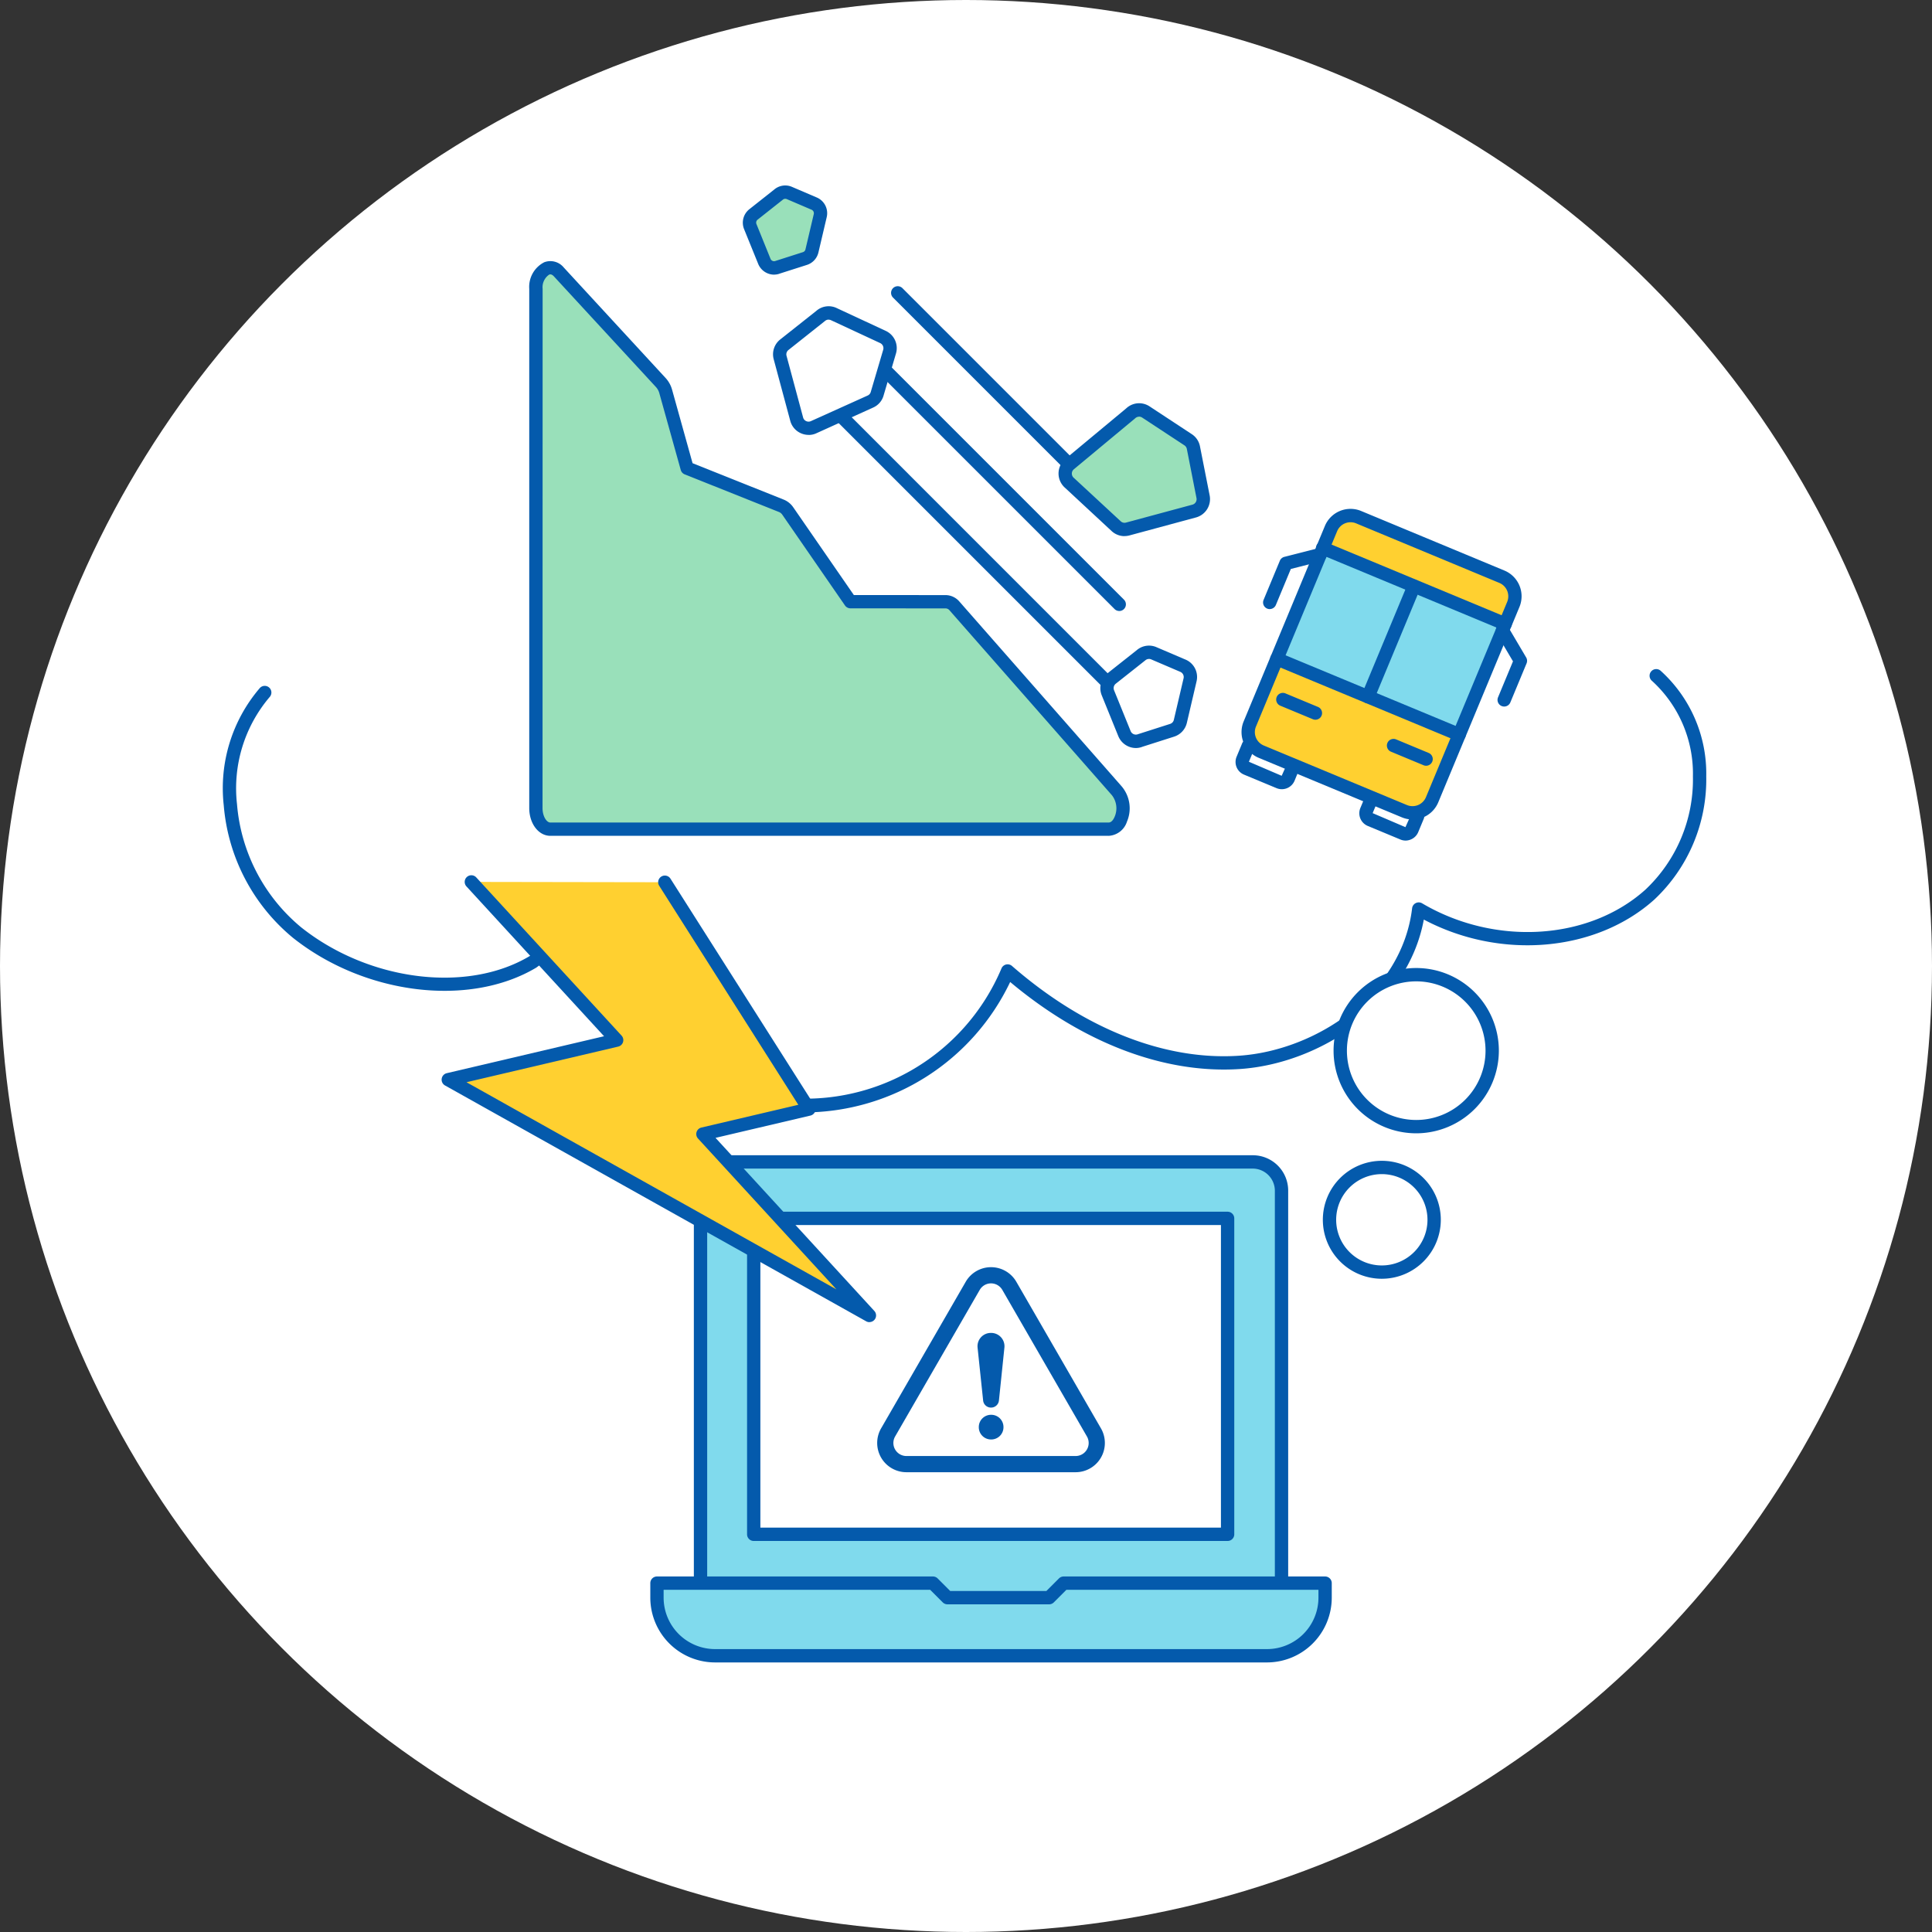 <svg xmlns="http://www.w3.org/2000/svg" width="174" height="174" viewBox="0 0 174 174">
  <rect x="0" y="0" width="174" height="174" fill="#333333" stroke="none"/>
  <g id="img_product_signal5" transform="translate(-761 -2503.5)">
    <circle id="楕円形_192" data-name="楕円形 192" cx="87" cy="87" r="87" transform="translate(761 2503.5)" fill="#fff"/>
    <g id="グループ_51151" data-name="グループ 51151" transform="translate(781.09 2520.205)">
      <g id="グループ_51153" data-name="グループ 51153">
        <path id="パス_120569" data-name="パス 120569" d="M28.179,56.069l0-46.763c0-1.535,1.2-2.459,2.061-1.523l9.207,9.989a1.955,1.955,0,0,1,.426.807l1.917,6.877,8.516,3.4a1.292,1.292,0,0,1,.568.479L56.5,37.483l8.6.006a1.052,1.052,0,0,1,.79.4l14.575,16.6c1.061,1.028.576,3.49-.713,3.49H29.475c-.716,0-1.3-.852-1.3-1.9" fill="#99e0ba"/>
        <path id="パス_120570" data-name="パス 120570" d="M79.756,58.571H29.475c-1.063,0-1.9-1.1-1.9-2.5l0-46.763a2.485,2.485,0,0,1,1.35-2.394,1.556,1.556,0,0,1,1.752.465l9.206,9.989a2.573,2.573,0,0,1,.564,1.053l1.837,6.59,8.24,3.293a1.9,1.9,0,0,1,.838.694l5.447,7.887,8.285.006h0a1.652,1.652,0,0,1,1.237.6l14.577,16.6a3.062,3.062,0,0,1,.5,3.2,1.838,1.838,0,0,1-1.659,1.282m-50.977-2.5c0,.745.368,1.3.7,1.3H79.756c.3,0,.481-.373.546-.533a1.915,1.915,0,0,0-.252-1.927L65.442,38.28a.49.49,0,0,0-.337-.191h0l-8.6-.006a.6.6,0,0,1-.495-.259l-5.625-8.145a.7.7,0,0,0-.294-.262l-8.517-3.4a.6.6,0,0,1-.355-.4L39.3,18.741a1.381,1.381,0,0,0-.291-.563L29.8,8.19c-.223-.244-.375-.183-.432-.161a1.368,1.368,0,0,0-.588,1.276Z" fill="#045aac"/>
        <line id="線_694" data-name="線 694" x2="29.903" y2="29.903" transform="translate(52.677 17.786)" fill="#99e0ba"/>
        <path id="パス_120571" data-name="パス 120571" d="M82.581,48.289a.6.6,0,0,1-.424-.176l-29.9-29.9a.6.6,0,0,1,.848-.849L83,47.265a.6.6,0,0,1-.424,1.024" fill="#045aac"/>
        <line id="線_695" data-name="線 695" x2="23.985" y2="23.985" transform="translate(56.727 13.736)" fill="#99e0ba"/>
        <path id="パス_120572" data-name="パス 120572" d="M80.712,38.322a.6.6,0,0,1-.424-.176L56.3,14.161a.6.6,0,0,1,.847-.849L81.136,37.3a.6.6,0,0,1-.424,1.024" fill="#045aac"/>
        <line id="線_696" data-name="線 696" x2="19.488" y2="19.488" transform="translate(60.776 9.687)" fill="#99e0ba"/>
        <path id="パス_120573" data-name="パス 120573" d="M80.265,29.775a.6.6,0,0,1-.425-.176L60.353,10.111a.6.6,0,1,1,.848-.848L80.689,28.751a.6.6,0,0,1-.424,1.024" fill="#045aac"/>
        <path id="パス_120574" data-name="パス 120574" d="M81.182,49.365l-1.494-3.681a1.106,1.106,0,0,1,.339-1.281l2.625-2.075a1.106,1.106,0,0,1,1.175-.2l2.572,1.1a1.108,1.108,0,0,1,.693,1.29l-.876,3.741a1.1,1.1,0,0,1-.742.8l-2.849.91a1.108,1.108,0,0,1-1.443-.611" fill="#fff"/>
        <path id="パス_120575" data-name="パス 120575" d="M82.209,50.664a1.723,1.723,0,0,1-1.584-1.074l-1.493-3.68a1.712,1.712,0,0,1,.523-1.977l2.625-2.076a1.69,1.69,0,0,1,1.782-.277l2.573,1.1a1.7,1.7,0,0,1,1.04,1.977L86.8,48.4a1.713,1.713,0,0,1-1.145,1.238l-2.847.909a1.6,1.6,0,0,1-.6.116m1.185-8.021a.511.511,0,0,0-.34.13l-2.655,2.1a.508.508,0,0,0-.155.585l1.494,3.681h0a.507.507,0,0,0,.661.28l2.89-.925a.5.5,0,0,0,.341-.367l.876-3.741a.508.508,0,0,0-.316-.591l-2.6-1.113a.494.494,0,0,0-.2-.04" fill="#045aac"/>
        <path id="パス_120576" data-name="パス 120576" d="M48.749,6.835,47.477,3.7a.94.94,0,0,1,.289-1.091L50,.843a.94.94,0,0,1,1-.167l2.19.938a.943.943,0,0,1,.59,1.1L53.035,5.9a.94.94,0,0,1-.632.683l-2.426.774a.943.943,0,0,1-1.228-.52" fill="#99e0ba"/>
        <path id="パス_120577" data-name="パス 120577" d="M49.624,8.031a1.557,1.557,0,0,1-1.43-.97L46.922,3.927a1.547,1.547,0,0,1,.472-1.787L49.629.373A1.528,1.528,0,0,1,51.236.124l2.192.939a1.541,1.541,0,0,1,.939,1.785l-.749,3.187a1.547,1.547,0,0,1-1.034,1.118l-2.424.774a1.432,1.432,0,0,1-.536.1m-.319-1.422a.342.342,0,0,0,.446.19l2.47-.79a.338.338,0,0,0,.23-.248L53.2,2.576a.345.345,0,0,0-.215-.4l-2.219-.95a.34.34,0,0,0-.361.062L48.138,3.081a.34.34,0,0,0-.1.394Z" fill="#045aac"/>
        <path id="パス_120578" data-name="パス 120578" d="M51.662,21.04l-1.494-5.551a1.1,1.1,0,0,1,.383-1.152l3.242-2.569A1.107,1.107,0,0,1,55,11.579l4.428,2.059a1.105,1.105,0,0,1,.6,1.316l-1.11,3.763a1.107,1.107,0,0,1-.619.739L53.22,21.749a1.11,1.11,0,0,1-1.558-.709" fill="#fff"/>
        <path id="パス_120579" data-name="パス 120579" d="M52.739,22.463a1.737,1.737,0,0,1-.715-.156,1.7,1.7,0,0,1-.942-1.112l-1.492-5.55a1.7,1.7,0,0,1,.59-1.778L53.421,11.3a1.682,1.682,0,0,1,1.835-.264l4.43,2.06a1.712,1.712,0,0,1,.919,2.03l-1.11,3.763A1.684,1.684,0,0,1,58.548,20L53.468,22.3a1.657,1.657,0,0,1-.729.167m1.8-10.386a.511.511,0,0,0-.342.133l-3.274,2.6a.5.5,0,0,0-.176.527l1.492,5.551h0a.5.5,0,0,0,.279.33.508.508,0,0,0,.436-.005l5.1-2.3a.505.505,0,0,0,.283-.339l1.117-3.785a.509.509,0,0,0-.273-.6l-4.43-2.06a.5.5,0,0,0-.211-.046" fill="#045aac"/>
        <path id="パス_120580" data-name="パス 120580" d="M76.227,26.785A1.107,1.107,0,0,1,76.24,25.1l5.482-4.557a1.108,1.108,0,0,1,1.382-.136l3.8,2.495a1.1,1.1,0,0,1,.481.714l.873,4.428a1.109,1.109,0,0,1-.8,1.283l-5.989,1.617a1.1,1.1,0,0,1-1.034-.256Z" fill="#99e0ba"/>
        <path id="パス_120581" data-name="パス 120581" d="M81.184,31.581a1.7,1.7,0,0,1-1.154-.453l-4.2-3.9a1.707,1.707,0,0,1,.03-2.6l5.482-4.557a1.7,1.7,0,0,1,2.1-.177l3.8,2.5a1.691,1.691,0,0,1,.74,1.1l.874,4.427a1.714,1.714,0,0,1-1.236,1.978l-5.987,1.617a1.7,1.7,0,0,1-.444.059M82.5,20.825a.5.5,0,0,0-.354.144L76.624,25.56a.493.493,0,0,0-.181.383.505.505,0,0,0,.175.388l.017.014,4.211,3.9a.5.5,0,0,0,.47.116L87.3,28.746a.51.51,0,0,0,.369-.588L86.8,23.731a.506.506,0,0,0-.221-.329l-3.805-2.5a.5.5,0,0,0-.277-.082" fill="#045aac"/>
        <path id="パス_120582" data-name="パス 120582" d="M107.572,56.839l-.488,1.173a.635.635,0,0,1-.83.343l-2.932-1.219a.635.635,0,0,1-.343-.83l.488-1.173" fill="#fff"/>
        <path id="パス_120583" data-name="パス 120583" d="M106.5,59a1.25,1.25,0,0,1-.475-.1l-2.932-1.219a1.238,1.238,0,0,1-.667-1.613l.489-1.175a.6.6,0,1,1,1.107.461l-.488,1.173,2.952,1.264.535-1.192a.6.6,0,1,1,1.107.461l-.488,1.173a1.222,1.222,0,0,1-.667.667,1.24,1.24,0,0,1-.473.1" fill="#045aac"/>
        <path id="パス_120584" data-name="パス 120584" d="M92.323,50.5l-.488,1.173a.635.635,0,0,0,.343.83l2.933,1.219a.635.635,0,0,0,.83-.343l.487-1.173" fill="#fff"/>
        <path id="パス_120585" data-name="パス 120585" d="M95.352,54.372a1.235,1.235,0,0,1-.473-.094l-2.931-1.219a1.234,1.234,0,0,1-.666-1.615l.487-1.173a.6.6,0,1,1,1.107.46L92.389,51.9l2.951,1.265.534-1.191a.6.6,0,1,1,1.108.46L96.5,53.611a1.24,1.24,0,0,1-1.143.761" fill="#045aac"/>
        <path id="パス_120586" data-name="パス 120586" d="M106.4,56.352,93.5,50.989A1.905,1.905,0,0,1,92.468,48.5L99.781,30.9a1.906,1.906,0,0,1,2.491-1.029l12.9,5.363a1.906,1.906,0,0,1,1.028,2.491l-7.313,17.6a1.905,1.905,0,0,1-2.491,1.028" fill="#ffd030"/>
        <rect id="長方形_29359" data-name="長方形 29359" width="10.797" height="17.784" transform="matrix(0.384, -0.923, 0.923, 0.384, 94.905, 42.634)" fill="#80daed"/>
        <line id="線_697" data-name="線 697" x2="16.422" y2="6.825" transform="translate(94.905 42.633)" fill="#ffd030"/>
        <path id="パス_120587" data-name="パス 120587" d="M111.327,50.059a.6.6,0,0,1-.23-.046L94.675,43.188a.6.6,0,1,1,.461-1.108L111.557,48.9a.6.6,0,0,1-.23,1.154" fill="#045aac"/>
        <line id="線_698" data-name="線 698" x2="2.932" y2="1.219" transform="translate(95.446 46.297)" fill="#ffd030"/>
        <path id="パス_120588" data-name="パス 120588" d="M98.379,48.116a.6.6,0,0,1-.23-.046l-2.933-1.219a.6.6,0,0,1,.461-1.108l2.932,1.219a.6.6,0,0,1-.23,1.154" fill="#045aac"/>
        <line id="線_699" data-name="線 699" x2="2.932" y2="1.219" transform="translate(105.416 50.441)" fill="#ffd030"/>
        <path id="パス_120589" data-name="パス 120589" d="M108.348,52.26a.6.6,0,0,1-.23-.046l-2.932-1.219a.6.6,0,0,1,.461-1.108l2.931,1.219a.6.6,0,0,1-.23,1.154" fill="#045aac"/>
        <line id="線_700" data-name="線 700" x2="16.422" y2="6.825" transform="translate(99.049 32.663)" fill="#ffd030"/>
        <path id="パス_120590" data-name="パス 120590" d="M115.471,40.088a.6.6,0,0,1-.23-.046L98.819,33.216a.6.6,0,1,1,.461-1.107L115.7,38.934a.6.6,0,0,1-.23,1.154" fill="#045aac"/>
        <path id="パス_120591" data-name="パス 120591" d="M94.265,38.153a.6.6,0,0,1-.554-.831L95.174,33.8a.6.6,0,0,1,.4-.351l3.078-.785a.6.6,0,0,1,.3,1.163l-2.787.71-1.347,3.242a.6.6,0,0,1-.554.37" fill="#045aac"/>
        <path id="パス_120592" data-name="パス 120592" d="M115.38,46.928a.6.6,0,0,1-.554-.83l1.347-3.242-1.462-2.476a.6.6,0,0,1,1.033-.611l1.615,2.735a.6.6,0,0,1,.037.535l-1.462,3.519a.6.6,0,0,1-.554.37" fill="#045aac"/>
        <line id="線_701" data-name="線 701" x1="4.144" y2="9.97" transform="translate(103.116 36.076)" fill="#ffd030"/>
        <path id="パス_120593" data-name="パス 120593" d="M103.116,46.646a.6.6,0,0,1-.554-.831l4.145-9.97a.6.6,0,0,1,1.107.461l-4.144,9.97a.6.6,0,0,1-.554.37" fill="#045aac"/>
        <path id="パス_120594" data-name="パス 120594" d="M107.126,57.1a2.5,2.5,0,0,1-.958-.192l-12.9-5.363a2.51,2.51,0,0,1-1.353-3.275l7.315-17.6a2.5,2.5,0,0,1,3.274-1.352l12.9,5.363a2.509,2.509,0,0,1,1.352,3.275l-7.314,17.6a2.511,2.511,0,0,1-2.317,1.544m-.5-1.3a1.311,1.311,0,0,0,1.707-.705L115.65,37.5a1.309,1.309,0,0,0-.706-1.707l-12.9-5.363a1.306,1.306,0,0,0-1.706.7l-7.313,17.6a1.308,1.308,0,0,0,.7,1.706Z" fill="#045aac"/>
        <path id="パス_120595" data-name="パス 120595" d="M52.5,83.482a18.077,18.077,0,0,1-2.952-.241A20.488,20.488,0,0,1,33.13,65.994a32.72,32.72,0,0,1-4.917,4.444c-6.038,3.606-15.466,2.453-21.928-2.689A17.293,17.293,0,0,1,.061,55.827,13.867,13.867,0,0,1,3.315,45.255a.6.6,0,0,1,.894.8,12.686,12.686,0,0,0-2.953,9.67A16.078,16.078,0,0,0,7.031,66.81c6.094,4.846,14.934,5.962,20.567,2.6,1.79-1.07,5.533-5.17,5.571-5.211a.6.6,0,0,1,1.043.376A19.183,19.183,0,0,0,49.748,82.057,19.188,19.188,0,0,0,70.1,70.525a.6.6,0,0,1,.953-.233c6.5,5.663,13.772,8.535,20.452,8.083,6.934-.468,14.659-5.562,15.583-13.28a.6.6,0,0,1,.9-.446C114.542,68.516,123,68,128.1,63.418a13.625,13.625,0,0,0,4.278-10.193,11.3,11.3,0,0,0-3.714-8.633.6.6,0,0,1,.783-.908,12.476,12.476,0,0,1,4.131,9.529,14.842,14.842,0,0,1-4.676,11.1c-5.28,4.741-13.882,5.449-20.76,1.8-1.451,7.845-9.4,12.978-16.562,13.46-6.777.455-14.111-2.321-20.692-7.838A20.612,20.612,0,0,1,52.5,83.482" fill="#045aac"/>
        <path id="パス_120596" data-name="パス 120596" d="M114.3,77.92a6.843,6.843,0,1,1-6.842-6.842A6.842,6.842,0,0,1,114.3,77.92" fill="#fff"/>
        <path id="パス_120597" data-name="パス 120597" d="M107.461,85.363A7.443,7.443,0,1,1,114.9,77.92a7.45,7.45,0,0,1-7.442,7.443m0-13.685A6.242,6.242,0,1,0,113.7,77.92a6.25,6.25,0,0,0-6.243-6.242" fill="#045aac"/>
        <path id="パス_120598" data-name="パス 120598" d="M109.072,93.151a4.712,4.712,0,1,1-4.712-4.712,4.712,4.712,0,0,1,4.712,4.712" fill="#fff"/>
        <path id="パス_120599" data-name="パス 120599" d="M104.36,98.463a5.312,5.312,0,1,1,5.312-5.312,5.318,5.318,0,0,1-5.312,5.312m0-9.424a4.112,4.112,0,1,0,4.112,4.112,4.116,4.116,0,0,0-4.112-4.112" fill="#045aac"/>
        <path id="パス_120600" data-name="パス 120600" d="M43,128.118V90.556a2.584,2.584,0,0,1,2.616-2.617H92.71a2.584,2.584,0,0,1,2.616,2.617v37.562" fill="#80daed"/>
        <path id="パス_120601" data-name="パス 120601" d="M95.326,128.719a.6.6,0,0,1-.6-.6V90.556A2,2,0,0,0,92.71,88.54H45.618A2,2,0,0,0,43.6,90.556v37.563a.6.6,0,1,1-1.2,0V90.556a3.182,3.182,0,0,1,3.217-3.216H92.71a3.182,3.182,0,0,1,3.216,3.216v37.563a.6.6,0,0,1-.6.6" fill="#045aac"/>
        <path id="パス_120602" data-name="パス 120602" d="M99.25,125.875H75.7L74.4,127.183H65.239l-1.308-1.308H39.076v1.308a5.233,5.233,0,0,0,5.233,5.233H94.018a5.233,5.233,0,0,0,5.232-5.233Z" fill="#80daed"/>
        <path id="パス_120603" data-name="パス 120603" d="M94.019,133.017H44.31a5.839,5.839,0,0,1-5.832-5.833v-1.308a.6.6,0,0,1,.6-.6H63.932a.6.6,0,0,1,.425.176l1.132,1.132h8.659l1.132-1.132a.6.6,0,0,1,.424-.176H99.251a.6.6,0,0,1,.6.6v1.308a5.839,5.839,0,0,1-5.832,5.833m-54.342-6.541v.708a4.638,4.638,0,0,0,4.633,4.632H94.019a4.638,4.638,0,0,0,4.633-4.632v-.708h-22.7l-1.131,1.132a.6.6,0,0,1-.425.176H65.239a.6.6,0,0,1-.424-.176l-1.132-1.132Z" fill="#045aac"/>
        <rect id="長方形_29360" data-name="長方形 29360" width="42.679" height="28.453" transform="translate(47.792 93.025)" fill="#fff"/>
        <path id="パス_120604" data-name="パス 120604" d="M90.471,122.078H47.792a.6.6,0,0,1-.6-.6V93.025a.6.6,0,0,1,.6-.6H90.471a.6.6,0,0,1,.6.6v28.453a.6.6,0,0,1-.6.6m-42.08-1.2H89.87V93.626H48.391Z" fill="#045aac"/>
        <path id="パス_120605" data-name="パス 120605" d="M79.064,111.936l-7.62-13.2a2.633,2.633,0,0,0-4.56,0l-7.62,13.2a2.634,2.634,0,0,0,2.28,3.95h15.24a2.634,2.634,0,0,0,2.28-3.95m-2.28,2.491H61.544a1.174,1.174,0,0,1-1.017-1.761l7.62-13.2a1.174,1.174,0,0,1,2.034,0l7.62,13.2a1.174,1.174,0,0,1-1.017,1.761" fill="#045aac"/>
        <path id="パス_120606" data-name="パス 120606" d="M68.453,109.429l-.5-4.763a1.2,1.2,0,0,1,1.194-1.326h.027a1.2,1.2,0,0,1,1.195,1.325l-.493,4.763a.711.711,0,0,1-.707.637H69.16a.71.71,0,0,1-.707-.636m-.39,2.408v-.022a1.1,1.1,0,0,1,1.1-1.1h.022a1.1,1.1,0,0,1,1.1,1.1v.022a1.1,1.1,0,0,1-1.1,1.1h-.022a1.1,1.1,0,0,1-1.1-1.1" fill="#045aac"/>
        <path id="パス_120607" data-name="パス 120607" d="M39.787,62.751,52.766,83.186l-9.548,2.242,14.993,16.343L20.283,80.531l15.165-3.56L22.362,62.722" fill="#ffd030" fill-rule="evenodd"/>
        <path id="パス_120608" data-name="パス 120608" d="M58.211,102.371a.592.592,0,0,1-.293-.077L19.99,81.055a.6.6,0,0,1,.157-1.107l14.165-3.327L21.919,63.128a.6.6,0,0,1,.885-.811L35.89,76.565a.6.6,0,0,1-.306.99l-13.66,3.208L55.239,99.419,42.775,85.834a.6.6,0,0,1,.306-.99l8.726-2.049L39.28,63.073a.6.6,0,0,1,1.014-.644L53.273,82.865a.6.6,0,0,1-.371.9l-8.549,2.008,14.3,15.587a.6.6,0,0,1-.442,1.006" fill="#045aac"/>
      </g>
    </g>
  </g>
</svg>
